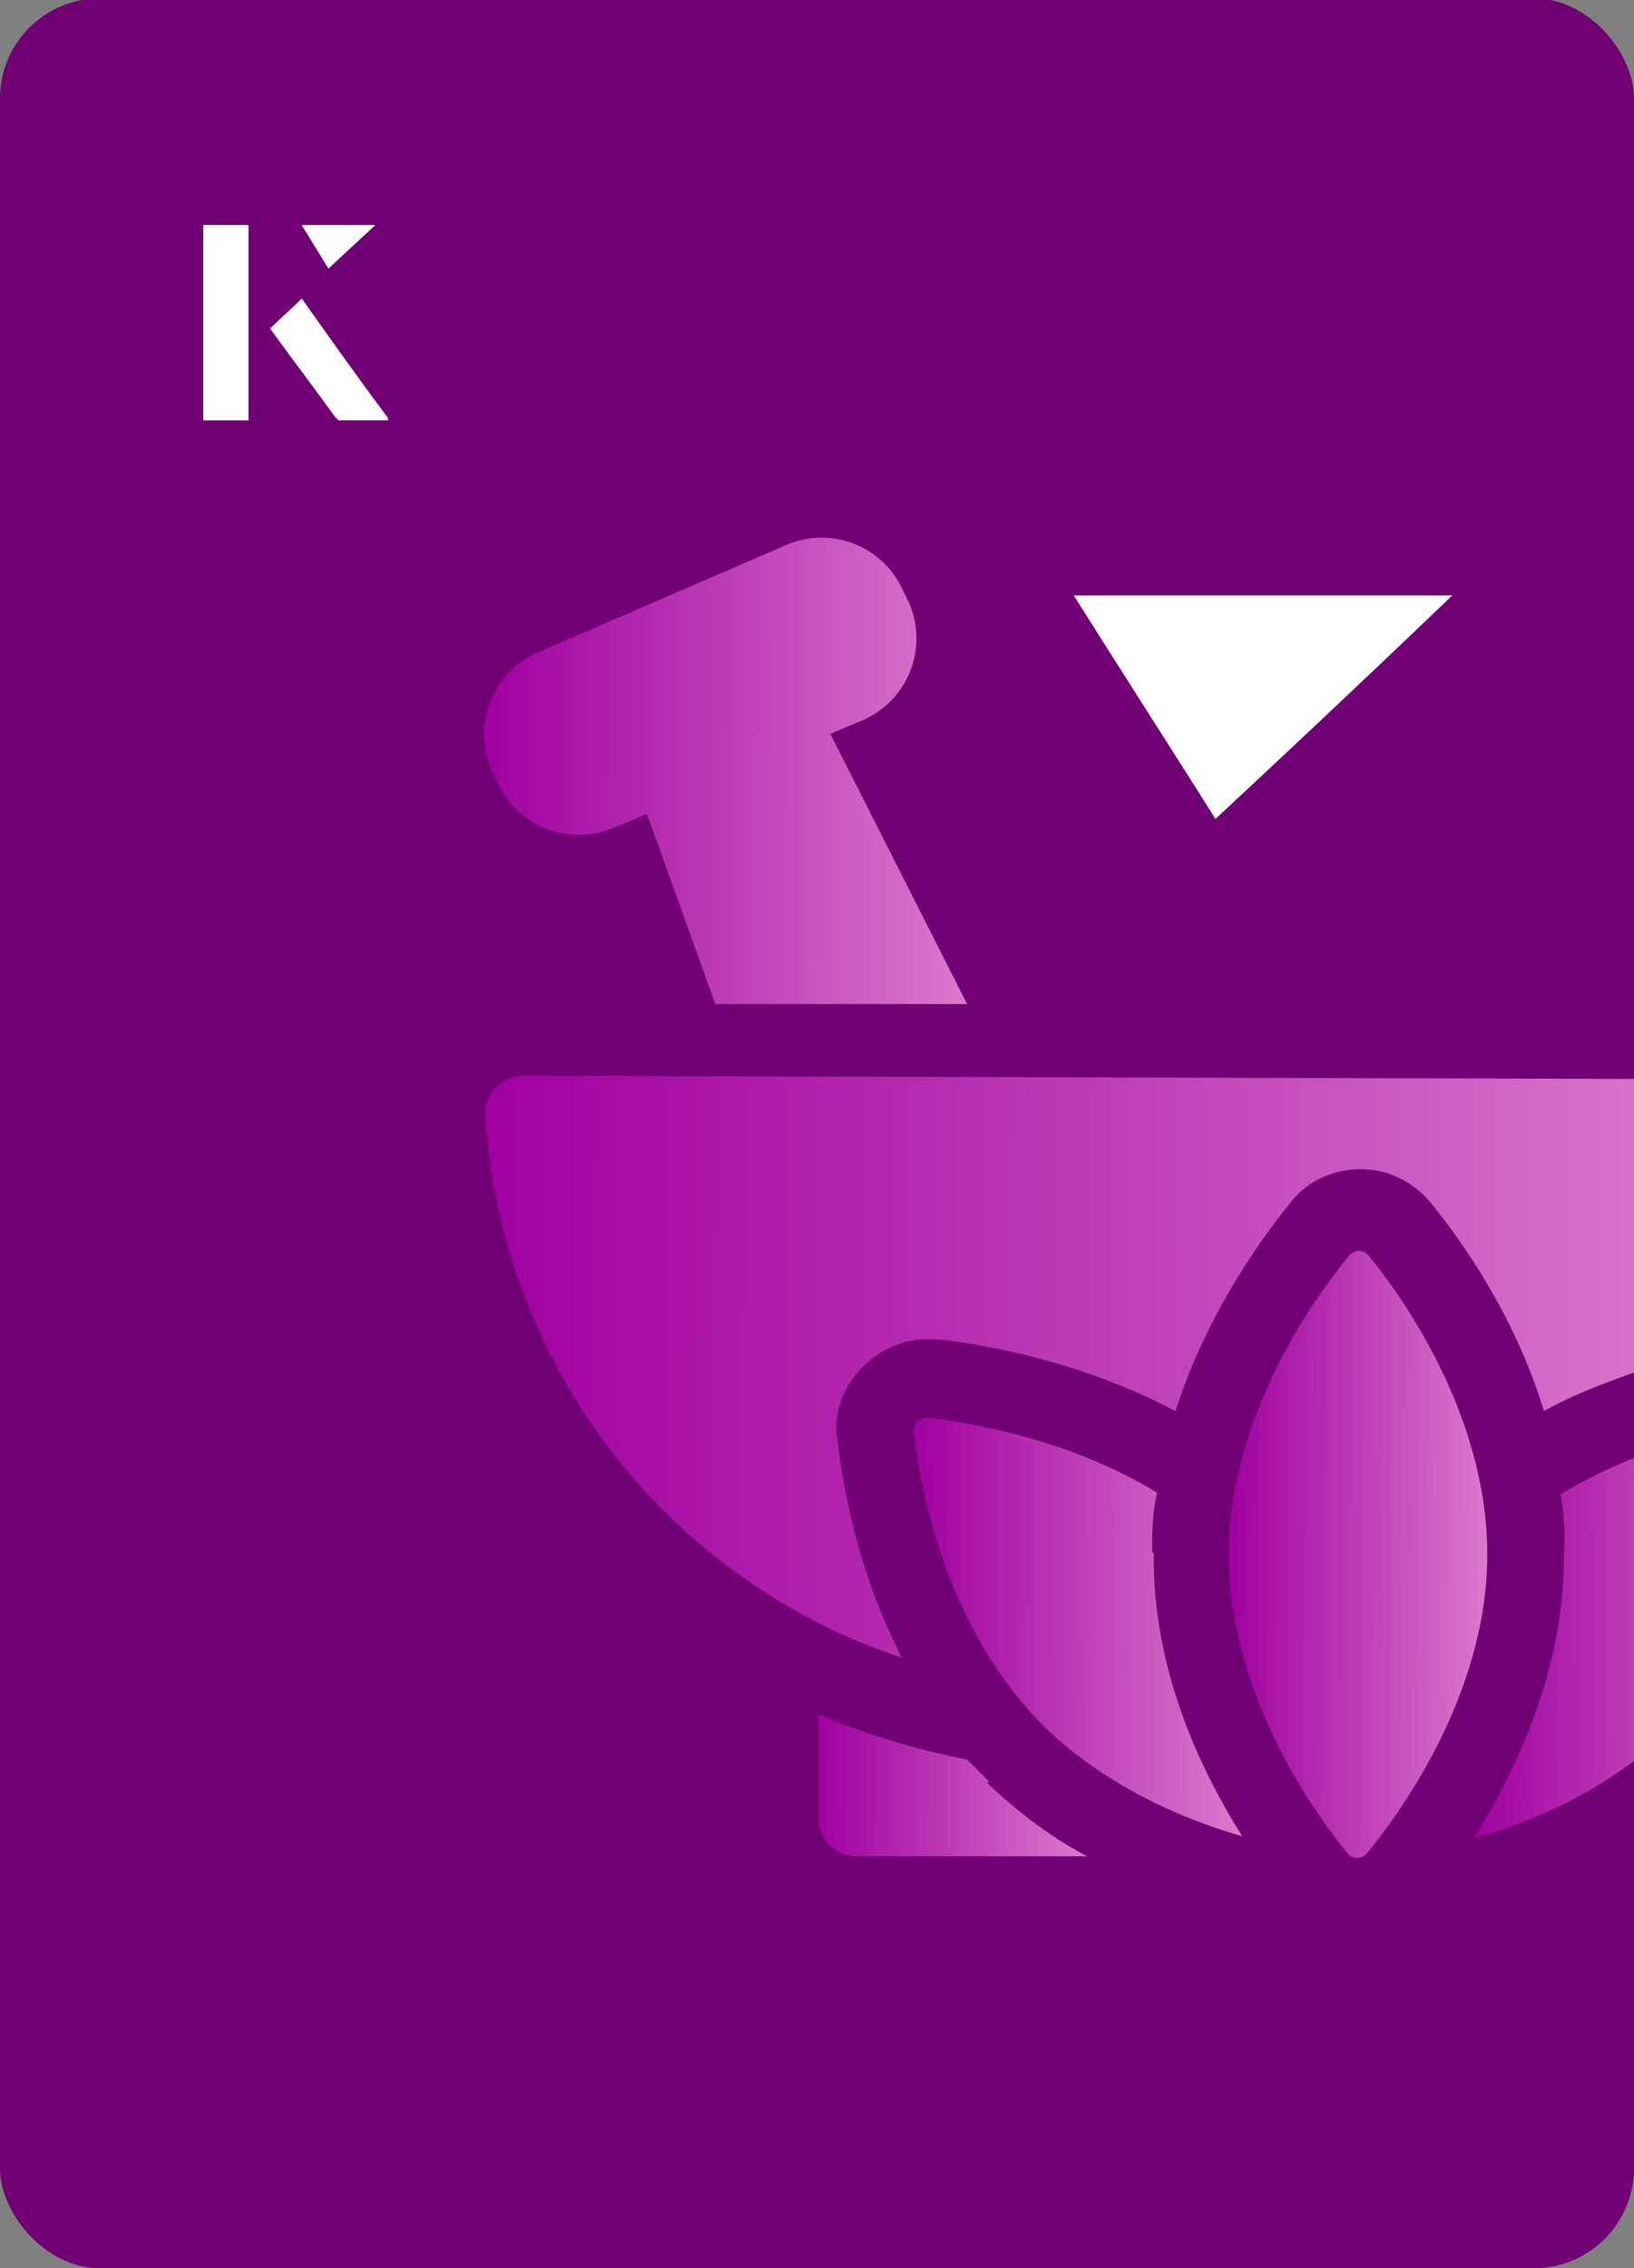 <?xml version="1.0" encoding="UTF-8"?><svg id="Layer_1" xmlns="http://www.w3.org/2000/svg" xmlns:xlink="http://www.w3.org/1999/xlink" viewBox="0 0 98 136"><rect x="0" y="0" width="98" height="136" fill="#808080" stroke="none"/><defs><clipPath id="clippath"><rect x="0" y="0" width="98" height="136.1" rx="6" ry="6" transform="translate(98 136) rotate(-180)" style="fill:none;"/></clipPath><linearGradient id="linear-gradient" x1="28.6" y1="83.3" x2="101.9" y2="83.3" gradientTransform="translate(.7 -1.2) rotate(.2)" gradientUnits="userSpaceOnUse"><stop offset="0" stop-color="#a000a0"/><stop offset="1" stop-color="#db79cd"/></linearGradient><linearGradient id="linear-gradient-2" x1="48.7" y1="108" x2="64.9" y2="108" xlink:href="#linear-gradient"/><linearGradient id="linear-gradient-3" x1="54.3" y1="98.6" x2="74" y2="98.6" xlink:href="#linear-gradient"/><linearGradient id="linear-gradient-4" x1="88" y1="98.5" x2="107.6" y2="98.5" xlink:href="#linear-gradient"/><linearGradient id="linear-gradient-5" x1="73.3" y1="94.1" x2="88.8" y2="94.1" xlink:href="#linear-gradient"/><linearGradient id="linear-gradient-6" x1="28.5" y1="47.2" x2="57.4" y2="47.2" xlink:href="#linear-gradient"/></defs><rect x="0" y="0" width="98" height="136.1" rx="6" ry="6" transform="translate(98 136) rotate(-180)" style="fill:#720075;"/><g style="clip-path:url(#clippath);"><path d="M50.2,86.3c-.2-1.5.3-3,1.4-4.2,1-1.1,2.5-1.8,4-1.8s.4,0,.6,0c2.8.3,8.6,1.3,14.3,4.3,1.9-5.9,5.2-10.4,6.9-12.5,1-1.3,2.6-2,4.2-2s3.1.7,4.2,2c1.7,2.1,5,6.6,6.8,12.5,1.8-1,3.7-1.7,5.4-2.3,2.5-4.5,4-9.6,4.4-15.1,0-1.3-1-2.5-2.3-2.5l-68.7-.2c-1.3,0-2.4,1.1-2.3,2.4,1,15.2,11.1,27.9,25,32.5-2.8-5.4-3.6-10.7-3.9-13.3h0Z" style="fill:url(#linear-gradient);"/><path d="M59.3,106.8c-.4-.4-.9-.9-1.3-1.3-3.1-.6-6-1.5-8.9-2.7v6.2c0,1.3,1,2.3,2.3,2.3h13.8c-2.1-1.1-4.1-2.6-6-4.4Z" style="fill:url(#linear-gradient-2);"/><path d="M69.1,93.1c0-1.2,0-2.4.3-3.6-5.4-3.3-11.4-4.2-13.7-4.5-.5,0-.9.4-.9.8.3,2.8,1.7,11.6,7.8,17.7,3.6,3.5,8.1,5.5,11.9,6.6-2.5-4-5.4-10-5.3-17h0Z" style="fill:url(#linear-gradient-3);"/><path d="M107.2,85.2c-2.3.2-8.2,1.1-13.6,4.4.2,1.2.3,2.4.2,3.7,0,6.9-2.9,12.9-5.4,16.9,3.7-1,8.2-3,11.8-6.5,6.1-6,7.5-14.8,7.9-17.6,0-.5-.4-.9-.9-.9Z" style="fill:url(#linear-gradient-4);"/><path d="M89.2,93.2c0,8.5-5.4,15.7-7.2,17.9-.3.4-.9.4-1.2,0-1.8-2.2-7.1-9.4-7.1-17.9s5.4-15.7,7.2-17.9c.3-.4.9-.4,1.2,0,1.8,2.2,7.1,9.4,7.1,17.9h0Z" style="fill:url(#linear-gradient-5);"/><path d="M58,60.2l-8.2-16.2,1.9-.8c2.8-1.2,4-4.4,2.8-7.1l-.3-.6c-1.2-2.8-4.4-4-7.1-2.8l-14.8,6.4c-2.8,1.2-4,4.4-2.8,7.1l.3.6c1.2,2.8,4.4,4,7.1,2.8l1.9-.8,4.1,11.4h15Z" style="fill:url(#linear-gradient-6);"/></g><path d="M72.9,49.1c-2.9-4.6-5.8-9.1-8.5-13.4h22.7c-5,4.8-9.9,9.4-14.2,13.4Z" style="fill:#fff;"/><path d="M14.9,13.5h-2.7v11.7h2.7v-11.7ZM16.2,19.7c1.3,1.8,2.6,3.5,3.9,5.3,0,0,.2.2.2.2,1,0,1.9,0,3,0-1.8-2.5-3.5-4.8-5.2-7.2-.7.6-1.3,1.2-1.9,1.8ZM19.7,16.1c.8-.8,1.8-1.7,2.8-2.6h-4.4c.5.8,1.1,1.7,1.6,2.6Z" style="fill:#fff;"/><path d="M14.9,13.5v11.7h-2.7v-11.7h2.7Z" style="fill:#fff;"/><path d="M16.2,19.7c.6-.6,1.2-1.1,1.9-1.8,1.7,2.4,3.4,4.8,5.2,7.2-1.1,0-2,0-3,0,0,0-.2,0-.2-.2-1.3-1.8-2.6-3.5-3.9-5.3Z" style="fill:#fff;"/><polygon points="19.7 16.1 18.1 13.5 22.5 13.5 19.7 16.1" style="fill:#fff;"/></svg>